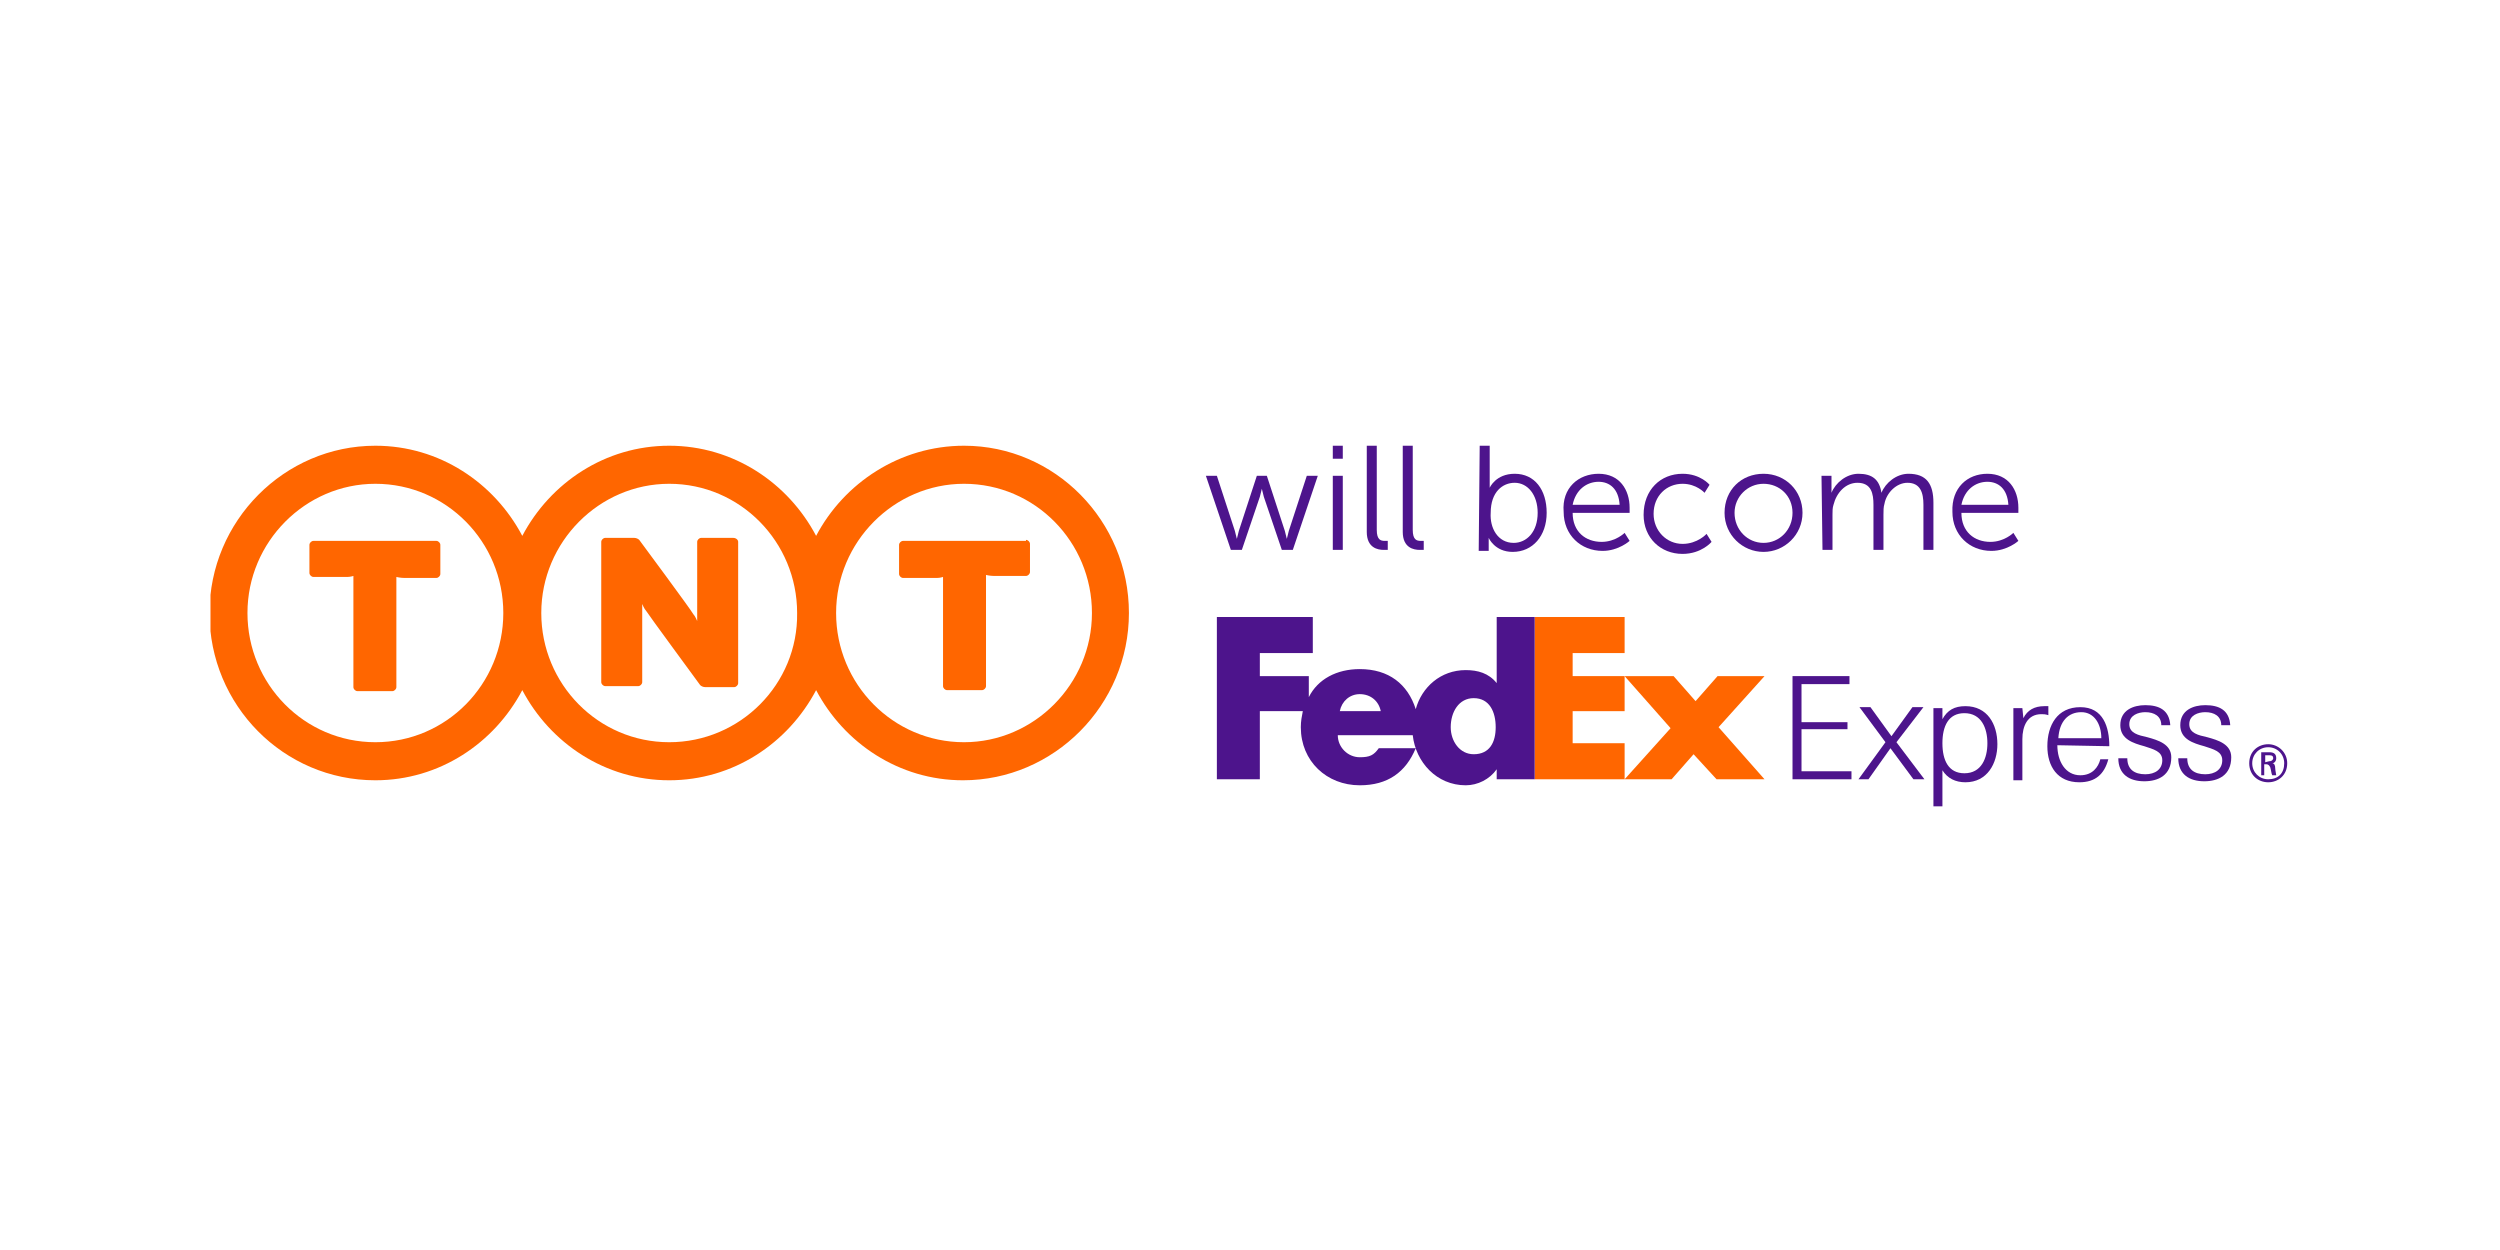<?xml version="1.0" encoding="UTF-8" standalone="no"?>
<svg xmlns="http://www.w3.org/2000/svg" xmlns:xlink="http://www.w3.org/1999/xlink" xmlns:serif="http://www.serif.com/" width="100%" height="100%" viewBox="0 0 500 250" version="1.1" xml:space="preserve" style="fill-rule:evenodd;clip-rule:evenodd;stroke-linejoin:round;stroke-miterlimit:2;">
    <g transform="matrix(0.463,0,0,0.232,-0.072,-0.233)">
        <rect x="0.155" y="1.537" width="1079.35" height="1079.35" style="fill:none;"></rect>
        <g id="tnt.svg" transform="matrix(4.317,0,0,8.635,539.83,540.68)">
            <g transform="matrix(1,0,0,1,-103.95,-18)">
                <clipPath id="_clip1">
                    <rect x="0" y="0" width="207.9" height="36"></rect>
                </clipPath>
                <g clip-path="url(#_clip1)">
                    <g>
                        <path d="M81.6,9.4C81.8,9.4 82,9.6 82,9.8L82,12.6C82,12.8 81.8,13 81.6,13L78.4,13C78,13 77.6,12.9 77.6,12.9L77.6,24C77.6,24.2 77.4,24.4 77.2,24.4L73.7,24.4C73.5,24.4 73.3,24.2 73.3,24L73.3,13.1C73.3,13.1 73,13.2 72.7,13.2L69.3,13.2C69.1,13.2 68.9,13 68.9,12.8L68.9,9.9C68.9,9.7 69.1,9.5 69.3,9.5L81.6,9.5L81.6,9.4ZM10.3,9.5C10.1,9.5 9.9,9.7 9.9,9.9L9.9,12.7C9.9,12.9 10.1,13.1 10.3,13.1L13.7,13.1C14,13.1 14.3,13 14.3,13L14.3,24.1C14.3,24.3 14.5,24.5 14.7,24.5L18.2,24.5C18.4,24.5 18.6,24.3 18.6,24.1L18.6,13.1C18.6,13.1 19,13.2 19.4,13.2L22.6,13.2C22.8,13.2 23,13 23,12.8L23,9.9C23,9.7 22.8,9.5 22.6,9.5L10.3,9.5ZM75.4,0C69,0 63.4,3.7 60.6,9C57.8,3.7 52.3,0 45.9,0C39.5,0 34,3.7 31.2,9C28.4,3.7 22.9,0 16.5,0C7.4,0 -0.1,7.5 -0.1,16.7C-0.1,25.9 7.3,33.4 16.5,33.4C22.9,33.4 28.4,29.7 31.2,24.4C34,29.7 39.5,33.4 45.9,33.4C52.3,33.4 57.8,29.7 60.6,24.4C63.4,29.7 68.9,33.4 75.3,33.4C84.4,33.4 91.9,25.9 91.9,16.7C91.9,7.5 84.5,0 75.4,0M16.5,29.6C9.4,29.6 3.7,23.8 3.7,16.7C3.7,9.6 9.5,3.8 16.5,3.8C23.6,3.8 29.3,9.6 29.3,16.7C29.3,23.8 23.6,29.6 16.5,29.6M45.9,29.6C38.8,29.6 33.1,23.8 33.1,16.7C33.1,9.6 38.9,3.8 45.9,3.8C53,3.8 58.7,9.6 58.7,16.7C58.8,23.8 53,29.6 45.9,29.6M75.4,29.6C68.3,29.6 62.6,23.8 62.6,16.7C62.6,9.6 68.4,3.8 75.4,3.8C82.5,3.8 88.2,9.6 88.2,16.7C88.2,23.8 82.4,29.6 75.4,29.6M52.3,9.2C52.6,9.2 52.8,9.4 52.8,9.6L52.8,23.7C52.8,23.9 52.6,24.1 52.4,24.1L49.5,24.1C49.3,24.1 49.1,24 49,23.9C49,23.9 43.7,16.7 43.6,16.5C43.4,16.3 43.2,15.8 43.2,15.8L43.2,23.6C43.2,23.8 43,24 42.8,24L39.5,24C39.3,24 39.1,23.8 39.1,23.6L39.1,9.6C39.1,9.4 39.3,9.2 39.5,9.2L42.4,9.2C42.6,9.2 42.8,9.3 42.9,9.4C42.9,9.4 48.1,16.4 48.3,16.8C48.5,17 48.7,17.5 48.7,17.5L48.7,9.6C48.7,9.4 48.9,9.2 49.1,9.2L52.3,9.2" style="fill:rgb(255,102,0);fill-rule:nonzero;"></path>
                        <path d="M99.6,3L100.7,3L102.5,8.5C102.6,8.9 102.7,9.3 102.7,9.3C102.7,9.3 102.8,8.9 102.9,8.5L104.7,3L105.7,3L107.5,8.5C107.6,8.9 107.7,9.3 107.7,9.3C107.7,9.3 107.8,8.9 107.9,8.5L109.7,3L110.8,3L108.3,10.4L107.2,10.4L105.4,5.1C105.3,4.7 105.2,4.3 105.2,4.3C105.2,4.3 105.1,4.7 105,5.1L103.2,10.4L102.1,10.4L99.6,3Z" style="fill:rgb(77,20,140);fill-rule:nonzero;"></path>
                        <path d="M112.3,0L113.3,0L113.3,1.3L112.3,1.3L112.3,0ZM112.3,3L113.3,3L113.3,10.4L112.3,10.4L112.3,3Z" style="fill:rgb(77,20,140);fill-rule:nonzero;"></path>
                        <path d="M115.7,0L116.7,0L116.7,8.4C116.7,9.4 117.1,9.5 117.5,9.5L117.8,9.5L117.8,10.4L117.4,10.4C116.8,10.4 115.7,10.2 115.7,8.6L115.7,0Z" style="fill:rgb(77,20,140);fill-rule:nonzero;"></path>
                        <path d="M119.3,0L120.3,0L120.3,8.4C120.3,9.4 120.7,9.5 121.1,9.5L121.4,9.5L121.4,10.4L121,10.4C120.4,10.4 119.3,10.2 119.3,8.6L119.3,0Z" style="fill:rgb(77,20,140);fill-rule:nonzero;"></path>
                        <path d="M127,0L128,0L128,4.2C128,4.2 128.6,2.8 130.5,2.8C132.5,2.8 133.7,4.4 133.7,6.7C133.7,9 132.3,10.6 130.3,10.6C128.5,10.6 127.9,9.2 127.9,9.2L127.9,10.5L126.9,10.5L127,0ZM130.4,9.7C131.7,9.7 132.8,8.6 132.8,6.7C132.8,4.9 131.8,3.7 130.5,3.7C129.3,3.7 128.1,4.6 128.1,6.7C128,8.2 128.8,9.7 130.4,9.7" style="fill:rgb(77,20,140);fill-rule:nonzero;"></path>
                        <path d="M138.9,2.8C141,2.8 142,4.4 142,6.2L142,6.7L136.3,6.7C136.3,8.6 137.6,9.6 139.2,9.6C140.6,9.6 141.5,8.7 141.5,8.7L142,9.5C142,9.5 140.9,10.5 139.3,10.5C137.1,10.5 135.4,8.9 135.4,6.6C135.2,4.2 136.9,2.8 138.9,2.8M141,5.9C140.9,4.3 140,3.6 138.9,3.6C137.7,3.6 136.6,4.4 136.3,5.9L141,5.9Z" style="fill:rgb(77,20,140);fill-rule:nonzero;"></path>
                        <path d="M147.3,2.8C149.1,2.8 150,3.9 150,3.9L149.5,4.7C149.5,4.7 148.7,3.8 147.3,3.8C145.7,3.8 144.4,5 144.4,6.8C144.4,8.5 145.7,9.8 147.3,9.8C148.8,9.8 149.7,8.8 149.7,8.8L150.2,9.6C150.2,9.6 149.2,10.8 147.3,10.8C145.1,10.8 143.4,9.2 143.4,6.9C143.4,4.4 145.1,2.8 147.3,2.8" style="fill:rgb(77,20,140);fill-rule:nonzero;"></path>
                        <path d="M155.4,2.8C157.6,2.8 159.3,4.5 159.3,6.7C159.3,8.9 157.5,10.6 155.4,10.6C153.3,10.6 151.5,8.9 151.5,6.7C151.5,4.4 153.2,2.8 155.4,2.8M155.4,9.7C157,9.7 158.3,8.4 158.3,6.7C158.3,5 157,3.8 155.4,3.8C153.8,3.8 152.5,5.1 152.5,6.7C152.5,8.4 153.8,9.7 155.4,9.7" style="fill:rgb(77,20,140);fill-rule:nonzero;"></path>
                        <path d="M161.2,3L162.2,3L162.2,4.7C162.6,3.7 163.7,2.8 164.9,2.8C166.3,2.8 167,3.4 167.2,4.7C167.6,3.7 168.7,2.8 169.9,2.8C171.7,2.8 172.4,3.8 172.4,5.7L172.4,10.4L171.4,10.4L171.4,5.9C171.4,4.7 171.1,3.7 169.8,3.7C168.7,3.7 167.7,4.7 167.5,5.8C167.4,6.1 167.4,6.5 167.4,6.9L167.4,10.4L166.4,10.4L166.4,5.9C166.4,4.8 166.2,3.7 164.8,3.7C163.6,3.7 162.7,4.7 162.4,5.9C162.3,6.2 162.3,6.5 162.3,6.9L162.3,10.4L161.3,10.4L161.2,3Z" style="fill:rgb(77,20,140);fill-rule:nonzero;"></path>
                        <path d="M177.8,2.8C179.9,2.8 180.9,4.4 180.9,6.2L180.9,6.7L175.2,6.7C175.2,8.6 176.5,9.6 178.1,9.6C179.5,9.6 180.4,8.7 180.4,8.7L180.9,9.5C180.9,9.5 179.8,10.5 178.2,10.5C176,10.5 174.3,8.9 174.3,6.6C174.2,4.2 175.8,2.8 177.8,2.8M179.9,5.9C179.8,4.3 178.9,3.6 177.8,3.6C176.6,3.6 175.5,4.4 175.2,5.9L179.9,5.9Z" style="fill:rgb(77,20,140);fill-rule:nonzero;"></path>
                        <path d="M207.5,31.7C207.5,30.8 206.8,30.1 205.9,30.1C205,30.1 204.3,30.8 204.3,31.7C204.3,32.6 205,33.3 205.9,33.3C206.9,33.3 207.5,32.7 207.5,31.7ZM205.5,31.8L205.5,32.9L205.2,32.9L205.2,30.6L206,30.6C206.5,30.6 206.7,30.8 206.7,31.2C206.7,31.5 206.5,31.7 206.3,31.7C206.5,31.7 206.6,31.9 206.6,32.2C206.6,32.4 206.7,32.8 206.7,32.9L206.3,32.9C206.2,32.7 206.2,32.4 206.1,32.1C206,31.9 205.9,31.8 205.7,31.8L205.5,31.8ZM206,31.5C206.3,31.5 206.4,31.3 206.4,31.2C206.4,31 206.3,30.9 206,30.9L205.6,30.9L205.6,31.6L206,31.5ZM204,31.7C204,30.5 204.9,29.8 205.9,29.8C206.9,29.8 207.8,30.6 207.8,31.7C207.8,32.9 206.9,33.6 205.9,33.6C204.9,33.6 204,32.9 204,31.7Z" style="fill:rgb(77,20,140);fill-rule:nonzero;"></path>
                        <path d="M150.7,33.3L148.4,30.8L146.2,33.3L141.5,33.3L146.1,28.2L141.5,23L146.4,23L148.6,25.5L150.8,23L155.5,23L150.9,28.1L155.5,33.3L150.7,33.3Z" style="fill:rgb(255,102,0);fill-rule:nonzero;"></path>
                        <path d="M132.5,33.3L132.5,17.1L141.5,17.1L141.5,20.7L136.3,20.7L136.3,23L141.5,23L141.5,26.5L136.3,26.5L136.3,29.7L141.5,29.7L141.5,33.3L132.5,33.3Z" style="fill:rgb(255,102,0);fill-rule:nonzero;"></path>
                        <path d="M128.7,17.1L128.7,23.7C127.9,22.7 126.8,22.4 125.6,22.4C123.1,22.4 121.2,24.1 120.6,26.3C119.8,23.8 117.9,22.3 115,22.3C112.7,22.3 110.8,23.3 109.9,25.1L109.9,23L105,23L105,20.7L110.3,20.7L110.3,17.1L100.7,17.1L100.7,33.3L105,33.3L105,26.5L109.3,26.5C109.2,27 109.1,27.5 109.1,28.1C109.1,31.5 111.7,33.9 115,33.9C117.8,33.9 119.6,32.6 120.6,30.2L116.9,30.2C116.4,30.9 116,31.1 115,31.1C113.8,31.1 112.8,30.1 112.8,28.9L120.3,28.9C120.6,31.6 122.7,33.9 125.6,33.9C126.8,33.9 128,33.3 128.7,32.3L128.7,33.3L132.5,33.3L132.5,17.1L128.7,17.1ZM113,26.5C113.2,25.5 114,24.8 115,24.8C116.1,24.8 116.9,25.5 117.1,26.5L113,26.5ZM126.4,30.8C125,30.8 124.1,29.5 124.1,28.1C124.1,26.6 124.9,25.2 126.4,25.2C128,25.2 128.6,26.6 128.6,28.1C128.6,29.6 128,30.8 126.4,30.8Z" style="fill:rgb(77,20,140);fill-rule:nonzero;"></path>
                        <path d="M158.3,33.3L158.3,23L164,23L164,23.8L159.2,23.8L159.2,27.6L163.8,27.6L163.8,28.3L159.2,28.3L159.2,32.5L164.2,32.5L164.2,33.3L158.3,33.3Z" style="fill:rgb(77,20,140);fill-rule:nonzero;"></path>
                        <path d="M164.9,33.3L167.6,29.6L165,26.1L166.1,26.1L168.2,29L170.3,26.1L171.4,26.1L168.7,29.6L171.5,33.3L170.4,33.3L168.1,30.2L165.9,33.3L164.9,33.3Z" style="fill:rgb(77,20,140);fill-rule:nonzero;"></path>
                        <path d="M173.3,36L172.4,36L172.4,26.2L173.3,26.2L173.3,27.3C173.8,26.4 174.5,26 175.6,26C177.8,26 178.8,27.8 178.8,29.8C178.8,31.7 177.8,33.6 175.6,33.6C174.6,33.6 173.8,33.2 173.3,32.4L173.3,36ZM177.8,29.7C177.8,28.2 177.2,26.7 175.5,26.7C173.9,26.7 173.3,28 173.3,29.7C173.3,31.4 173.9,32.7 175.5,32.7C177.2,32.7 177.8,31.2 177.8,29.7Z" style="fill:rgb(77,20,140);fill-rule:nonzero;"></path>
                        <path d="M183.2,26.8C181.8,26.8 181.3,28 181.3,29.3L181.3,33.4L180.4,33.4L180.4,26.2L181.3,26.2L181.4,27.2C181.8,26.4 182.5,26 183.5,26L183.9,26L183.9,26.9C183.6,26.8 183.4,26.8 183.2,26.8Z" style="fill:rgb(77,20,140);fill-rule:nonzero;"></path>
                        <path d="M184.8,29.9C184.8,31.5 185.6,32.9 187.1,32.9C188.3,32.9 188.9,32.1 189.1,31.3L189.9,31.3C189.5,32.8 188.6,33.6 187,33.6C184.8,33.6 183.8,32 183.8,30C183.8,27.9 184.8,26.1 187.1,26.1C189.4,26.1 190,28.1 190,30L184.8,29.9ZM184.9,29.2L189.2,29.2C189.2,27.8 188.5,26.6 187.2,26.6C185.9,26.6 185,27.5 184.9,29.2Z" style="fill:rgb(77,20,140);fill-rule:nonzero;"></path>
                        <path d="M193.5,33.5C192,33.5 190.9,32.8 190.9,31.2L191.8,31.2C191.8,32.3 192.5,32.8 193.6,32.8C194.6,32.8 195.3,32.3 195.3,31.4C195.3,30.5 194.4,30.3 193.5,30C192.4,29.7 191.1,29.3 191.1,27.9C191.1,26.4 192.4,25.9 193.6,25.9C195,25.9 196,26.4 196.1,27.9L195.2,27.9C195.2,27 194.5,26.6 193.6,26.6C192.9,26.6 192,26.9 192,27.8C192,28.7 192.9,28.9 193.8,29.1C194.9,29.4 196.2,29.8 196.2,31.1C196.2,32.9 194.9,33.5 193.5,33.5Z" style="fill:rgb(77,20,140);fill-rule:nonzero;"></path>
                        <path d="M199.5,33.5C198,33.5 196.9,32.8 196.9,31.2L197.8,31.2C197.8,32.3 198.5,32.8 199.6,32.8C200.6,32.8 201.3,32.3 201.3,31.4C201.3,30.5 200.4,30.3 199.5,30C198.4,29.7 197.1,29.3 197.1,27.9C197.1,26.4 198.4,25.9 199.6,25.9C201,25.9 202,26.4 202.1,27.9L201.2,27.9C201.2,27 200.5,26.6 199.6,26.6C198.9,26.6 198,26.9 198,27.8C198,28.7 198.9,28.9 199.8,29.1C200.9,29.4 202.2,29.8 202.2,31.1C202.2,32.9 200.9,33.5 199.5,33.5Z" style="fill:rgb(77,20,140);fill-rule:nonzero;"></path>
                    </g>
                </g>
            </g>
        </g>
    </g>
</svg>
